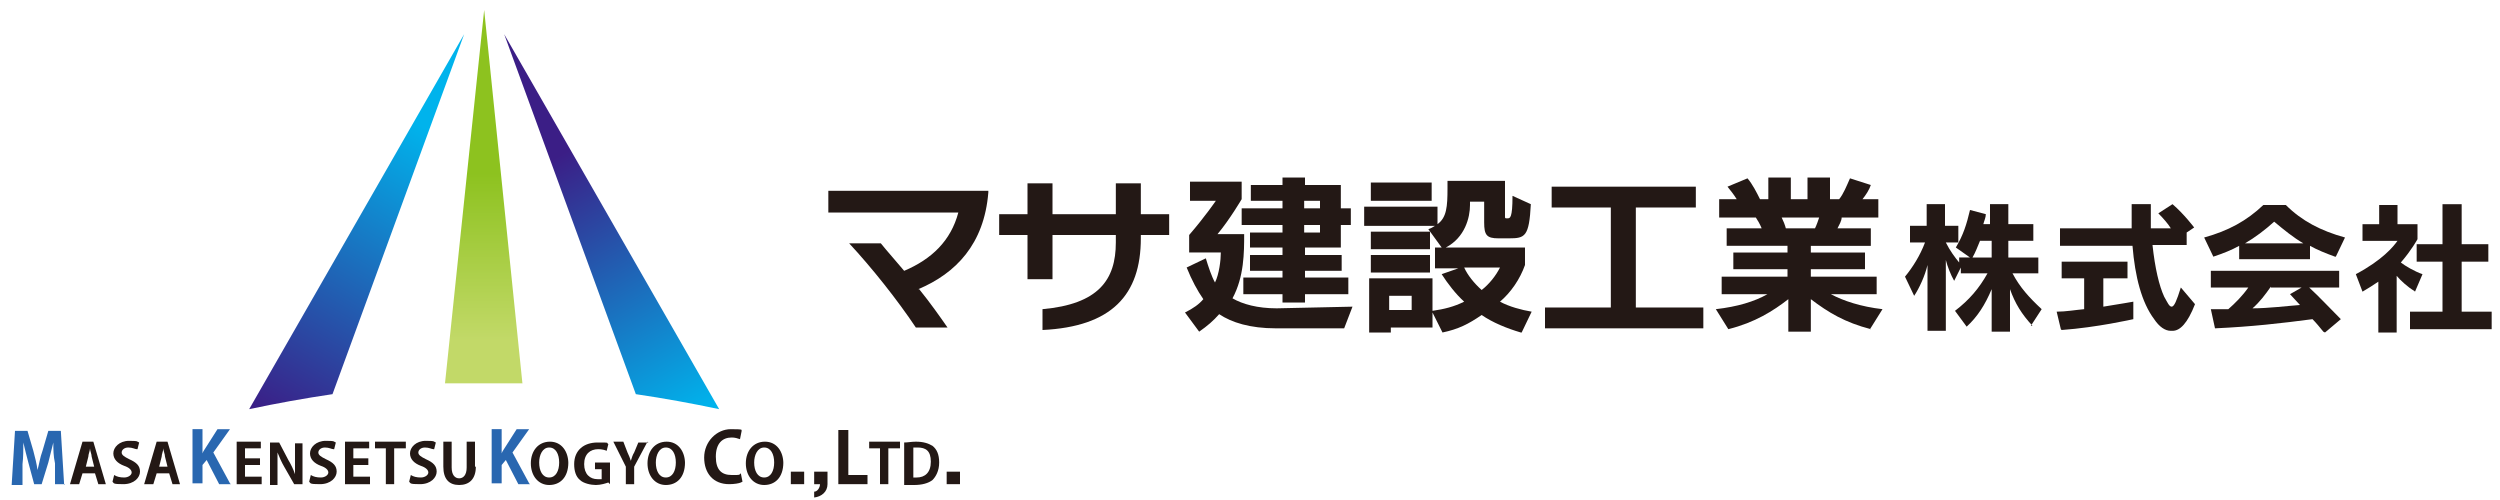 <?xml version="1.0" encoding="UTF-8"?>
<svg id="_レイヤー_1" data-name="レイヤー 1" xmlns="http://www.w3.org/2000/svg" version="1.1" xmlns:xlink="http://www.w3.org/1999/xlink" viewBox="0 0 300 60">
  <defs>
    <style>
      .cls-1 {
        fill: url(#_名称未設定グラデーション_90-3);
      }

      .cls-1, .cls-2, .cls-3, .cls-4, .cls-5, .cls-6, .cls-7, .cls-8, .cls-9, .cls-10, .cls-11 {
        stroke-width: 0px;
      }

      .cls-2 {
        fill: url(#_名称未設定グラデーション_97-2);
      }

      .cls-3 {
        fill: url(#_名称未設定グラデーション_97-3);
      }

      .cls-4 {
        fill: #231815;
      }

      .cls-5 {
        fill: url(#_名称未設定グラデーション_90-5);
      }

      .cls-6 {
        fill: url(#_名称未設定グラデーション_90-2);
      }

      .cls-7 {
        fill: url(#_名称未設定グラデーション_90);
      }

      .cls-8 {
        fill: url(#_名称未設定グラデーション_97);
      }

      .cls-9 {
        fill: #2967b0;
      }

      .cls-10 {
        fill: url(#_名称未設定グラデーション_90-6);
      }

      .cls-11 {
        fill: url(#_名称未設定グラデーション_90-4);
      }
    </style>
    <linearGradient id="_名称未設定グラデーション_97" data-name="名称未設定グラデーション 97" x1="36.3" y1="-62.5" x2="36.3" y2="-86.9" gradientUnits="userSpaceOnUse">
      <stop offset="0" stop-color="#c2d968"/>
      <stop offset="1" stop-color="#8dc21f"/>
    </linearGradient>
    <linearGradient id="_名称未設定グラデーション_90" data-name="名称未設定グラデーション 90" x1="6.1" y1="-50.7" x2="30.2" y2="-92" gradientUnits="userSpaceOnUse">
      <stop offset="0" stop-color="#3b1e86"/>
      <stop offset="1" stop-color="#00b3ec"/>
    </linearGradient>
    <linearGradient id="_名称未設定グラデーション_90-2" data-name="名称未設定グラデーション 90" x1="45.1" y1="-88.2" x2="66" y2="-51" xlink:href="#_名称未設定グラデーション_90"/>
    <linearGradient id="_名称未設定グラデーション_97-2" data-name="名称未設定グラデーション 97" x1="58.1" y1="40.9" x2="58.1" y2="20.8" xlink:href="#_名称未設定グラデーション_97"/>
    <linearGradient id="_名称未設定グラデーション_90-3" data-name="名称未設定グラデーション 90" x1="33.3" y1="50.6" x2="53.1" y2="16.6" xlink:href="#_名称未設定グラデーション_90"/>
    <linearGradient id="_名称未設定グラデーション_90-4" data-name="名称未設定グラデーション 90" x1="65.3" y1="19.7" x2="82.5" y2="50.3" xlink:href="#_名称未設定グラデーション_90"/>
    <linearGradient id="_名称未設定グラデーション_97-3" data-name="名称未設定グラデーション 97" x1="47.3" y1="180.8" x2="47.3" y2="161.2" xlink:href="#_名称未設定グラデーション_97"/>
    <linearGradient id="_名称未設定グラデーション_90-5" data-name="名称未設定グラデーション 90" x1="22.9" y1="190.4" x2="42.3" y2="157" xlink:href="#_名称未設定グラデーション_90"/>
    <linearGradient id="_名称未設定グラデーション_90-6" data-name="名称未設定グラデーション 90" x1="54.4" y1="160.1" x2="71.2" y2="190.1" xlink:href="#_名称未設定グラデーション_90"/>
  </defs>
  <g>
    <path class="cls-8" d="M42-56.2l-5.7-54.5-5.7,54.5c1.9,0,3.7-.1,5.6-.1s3.8,0,5.7.1Z"/>
    <path class="cls-7" d="M33.4-107.2L2-52.5c4-.9,8-1.6,12.1-2.2l19.3-52.4Z"/>
    <path class="cls-6" d="M39.2-107.1l31.4,54.7c-4-.9-8-1.6-12.1-2.2l-19.3-52.4Z"/>
  </g>
  <g>
    <path class="cls-4" d="M345.9,215.7c0,.2-.2.3-.5.4-1.9,2.9-5.3,6.3-8.5,8.6,1.4,1.1,3.1,2.6,4.1,3.7l-2.5,2.2c-2.5-2.9-6.6-6.3-10.1-8.3l2-2.1c1.4.7,2.9,1.7,4.3,2.7,2.4-1.8,4.8-4.2,6.1-6h-14.8v-2.7h17.1l.4-.2,2.4,1.7Z"/>
    <path class="cls-4" d="M368.3,219.1h-4.2v1c0,4.8-1.6,9-7.2,11.6-.5-.6-1.4-1.5-2.1-2,5.3-2.4,6.4-5.8,6.4-9.6v-1h-5.9v5.2h-2.9v-5.2h-4v-2.8h4v-4.6l3.6.2c0,.2-.3.5-.7.6v3.8h5.9v-4.9l3.6.2c0,.3-.3.5-.7.5v4.2h4.2v2.8Z"/>
    <path class="cls-4" d="M376.7,218.5l1.5.4c0,.2,0,.3-.2.5-.3,3-.8,5.6-1.6,7.7,2.2,1.7,5.1,2.1,8.5,2.1,1.4,0,6.1,0,7.8,0-.4.6-.9,1.9-1.1,2.7h-6.8c-3.9,0-7.1-.5-9.5-2.3-.7,1.2-1.6,2.2-2.6,3-.4-.6-1.5-1.5-2.1-1.9,1.1-.8,2-1.8,2.7-3.1-.8-1.2-1.6-2.6-2.2-4.5l2.2-.8c.3,1,.7,1.9,1.1,2.6.4-1.1.6-2.5.8-3.9h-1.6l-.3.7-2.5-.6c1-2,2.1-4.5,3-6.6h-3v-2.4h5c0,0,1.6.5,1.6.5,0,.1-.1.3-.2.4-.6,1.4-1.5,3.5-2.5,5.6h1.9ZM383.2,215.5v-.9h-4.1v-2.1h4.1v-1.7l3.3.2c0,.2-.2.4-.6.4v1.1h4.6v3h1.9v2.1h-1.9v3h-4.6v1h5v2h-5v1h6v2.2h-6v1.9h-2.7v-1.9h-5.5v-2.2h5.5v-1h-4.5v-2h4.5v-1h-4.2v-2.1h4.2v-1h-5.8v-2.1h5.8ZM387.8,214.5h-1.9v.9h1.9v-.9ZM387.8,218.6v-1h-1.9v1h1.9Z"/>
    <path class="cls-4" d="M404.2,214.6v2.2h-9.1v-2.2h9.1ZM414.2,220.6l1.7.7c0,.2-.1.2-.3.3-.7,2.6-1.9,4.7-3.5,6.4,1.4.9,3,1.6,4.8,2-.6.6-1.4,1.7-1.8,2.4-1.9-.6-3.6-1.4-5.1-2.5-1.5,1.1-3.3,1.9-5.3,2.5-.3-.7-.9-1.8-1.4-2.4v1.2h-4.8v.9h-2.3v-7.9h7.2v5.8c1.7-.4,3.3-1.1,4.7-2-1.1-1.2-1.9-2.5-2.7-4l2.4-.8h-3.2v-2.5h.8c-.4-.5-1.4-1.3-1.9-1.7v.9h-7.1v-2.1h7.1v1.1c2-1.4,2.2-3.2,2.2-4.7v-2.8h7.8v5.2c0,.6,0,.7.3.7h.6c.3,0,.4-.3.4-2.3.5.4,1.5.8,2.2,1-.2,2.9-.8,3.7-2.4,3.7h-1.4c-1.9,0-2.4-.7-2.4-3v-2.8h-2.6c0,1.6,0,4.9-2.9,6.8h8.8ZM403.4,221v2.1h-7.1v-2.1h7.1ZM403.3,211.5v2.1h-7v-2.1h7ZM401,229v-2.7h-2.5v2.7h2.5ZM407.8,223.2c.6,1.1,1.3,2.2,2.3,3.1.9-.9,1.6-1.9,2.2-3.1h-4.4Z"/>
    <path class="cls-4" d="M431.2,228.1h8.9v2.8h-20.7v-2.8h8.8v-12.1h-7.7v-2.8h18.5v2.8h-7.8v12.1Z"/>
    <path class="cls-4" d="M463.9,227.2h-6.7c1.9,1.2,4.6,2.1,7.3,2.5-.6.6-1.4,1.7-1.9,2.5-2.9-.7-5.6-2.1-7.8-3.9v4.2h-2.7v-4c-2.2,1.7-5,3-7.8,3.7-.4-.7-1.2-1.7-1.8-2.3,2.6-.5,5.3-1.5,7.3-2.7h-6.6v-2.3h8.8v-1h-6.7v-2h6.7v-1h-7.8v-2.2h4.4c-.2-.6-.5-1.3-.8-1.8h.3c0,0-4.8,0-4.8,0v-2.2h3.1c-.3-.9-.9-2-1.4-2.9l2.4-.8c.7,1,1.4,2.4,1.8,3.3l-1.1.4h2.1v-3.8l3.2.2c0,.2-.2.4-.6.4v3.2h1.7v-3.8l3.2.2c0,.3-.2.4-.6.5v3.2h1.9l-.8-.3c.6-.9,1.2-2.3,1.5-3.3l3.1,1c0,.2-.3.3-.6.3-.4.7-.9,1.6-1.5,2.4h3.1v2.2h-4.2.2c0,.3-.3.3-.6.3-.2.5-.6,1-.9,1.6h4.6v2.2h-8v1h6.9v2h-6.9v1h9v2.3ZM455.5,218.7c.3-.5.6-1.2.8-1.9h-5.5c.3.6.6,1.3.8,1.8h-.4c0,0,4.2,0,4.2,0Z"/>
    <path class="cls-4" d="M473,221.4c.5.7,2,3,2.4,3.5l-1.2,1.7c-.2-.6-.7-1.5-1.1-2.4v8h-2.1v-7.2c-.5,1.5-1.2,2.9-1.8,3.8-.2-.6-.7-1.5-1-2.1,1.1-1.5,2.2-4.1,2.7-6.4h-2.2v-2.1h2.4v-3.9l2.6.2c0,.2-.2.3-.5.3v3.4h2.1v2.1h-2.1v1ZM485.9,224.4h-3.2c1,1.8,2.4,3.5,3.7,4.6-.5.4-1.3,1.2-1.7,1.8-1-1.1-2.1-2.7-3-4.4v5.8h-2.2v-5.6c-1,1.8-2.3,3.4-3.6,4.5-.4-.5-1.1-1.3-1.6-1.8,1.6-1.1,3.2-3,4.3-5h-3.5v-2.1h4.4v-2.6h-1.8c-.3.8-.5,1.6-.9,2.2-.5-.3-1.3-.7-1.8-.9.8-1.6,1.4-4.1,1.6-5.9l2.5.5c0,.1-.2.2-.5.2,0,.5-.2,1.1-.4,1.8h1.2v-3.2l2.8.2c0,.2-.2.3-.5.4v2.7h3.7v2.1h-3.7v2.6h4.2v2.1Z"/>
    <path class="cls-4" d="M504.9,219.9h-5.1c.4,5.3,1.5,9.9,2.9,9.9.4,0,.7-1.1.8-3.5.5.5,1.3,1.2,2,1.4-.4,3.6-1.1,4.5-2.9,4.5-3.3,0-4.6-5.8-5.1-12.4h-9.5v-2.2h9.4c0-1.1,0-2.1,0-3.1l3.1.2c0,.2-.2.3-.5.4,0,.9,0,1.7,0,2.6h3c-.5-.6-1.5-1.5-2.2-2l1.5-1.2c.9.6,2,1.5,2.5,2.1l-1.3,1.2h1.8v2.2ZM493.7,224.1v4.3c1.2-.2,2.4-.4,3.6-.7l.2,2c-3.1.7-6.3,1.4-8.4,1.8,0,.2-.2.3-.3.3l-.8-2.5c1-.2,2.2-.3,3.6-.6v-4.7h-2.9v-2.1h8.1v2.1h-3Z"/>
    <path class="cls-4" d="M511.1,222.2v-1.4c-1,.7-2.1,1.4-3.2,1.9-.3-.5-.8-1.4-1.3-1.8,3.3-1.5,6.4-4.2,7.8-6.4l3.1.2c0,.2-.2.3-.5.4,1.8,2.4,4.9,4.5,7.8,5.5-.6.6-1.1,1.4-1.5,2.1-1.1-.5-2.2-1.1-3.2-1.8v1.5h-8.9ZM507.7,225.9v-2.1h15.7v2.1h-8.9l.6.2c0,.2-.3.2-.6.2-.4.9-.9,2-1.5,3,1.9,0,3.9,0,5.9-.2-.6-.7-1.3-1.5-2-2.1l2-1c1.7,1.5,3.5,3.5,4.4,4.9l-2.1,1.3c-.2-.4-.5-.8-.8-1.2-4.3.3-8.6.5-11.5.6,0,.2-.2.3-.4.3l-.8-2.5c.8,0,1.7,0,2.8,0,.5-1.1,1.1-2.3,1.5-3.5h-4.4ZM519.2,220.1c-1.5-1.1-2.8-2.3-3.7-3.5-.8,1.2-2,2.4-3.5,3.5h7.2Z"/>
    <path class="cls-4" d="M534.1,218.7c0,.1-.2.2-.3.3-.6,1.5-1.4,2.9-2.3,4.2.9.6,2.5,1.8,2.9,2.1l-1.3,1.9c-.4-.5-1.2-1.3-1.9-1.9v7h-2.2v-6.1c-.7.7-1.5,1.3-2.3,1.8-.2-.6-.7-1.7-1.1-2.1,2.2-1.2,4.2-3.4,5.5-5.8h-4.9v-2h2.8v-3.5l2.8.2c0,.2-.2.3-.5.4v3h1.5c0,0,1.5.7,1.5.7ZM539.8,229.4h4.1v2.2h-10.8v-2.2h4.4v-7h-3.6v-2.2h3.6v-5.7l2.8.2c0,.2-.2.3-.5.4v5.2h3.6v2.2h-3.6v7Z"/>
  </g>
  <g>
    <path class="cls-2" d="M62.7,46.1L58.1,1.2l-4.7,44.8c1.5,0,3.1,0,4.6,0s3.1,0,4.7,0Z"/>
    <path class="cls-1" d="M55.7,4.1l-25.8,45c3.3-.7,6.6-1.3,10-1.8L55.7,4.1Z"/>
    <path class="cls-11" d="M60.5,4.1l25.8,45c-3.3-.7-6.6-1.3-10-1.8L60.5,4.1Z"/>
  </g>
  <g>
    <path class="cls-4" d="M110.3,34.7c1.3,1.6,2.5,3.3,3.4,4.6h-3.8c-2.2-3.3-5.3-7.2-8-10.1h3.8c.8,1,1.8,2.1,2.8,3.3,3.3-1.4,5.6-3.6,6.5-7h-15.6v-2.6h19.2v.2c-.5,6.2-3.9,9.7-8.4,11.6Z"/>
    <path class="cls-4" d="M136.9,28.2v.4c0,6.8-3.5,10.6-11.8,11v-2.5c6.7-.6,8.8-3.5,8.8-8v-.9h-7.6v5.3h-3v-5.3h-3.4v-2.5h3.4v-3.7h3v3.7h7.6v-3.7h3v3.7h3.4v2.5h-3.4Z"/>
    <path class="cls-4" d="M161.2,39.4h-8.1c-3.1,0-5.3-.7-6.8-1.7-.7.8-1.4,1.4-2.4,2.1l-1.7-2.3c1-.5,1.7-1,2.2-1.6-.7-1-1.4-2.3-2-3.8l2.3-1.1c.3,1,.7,2.2,1.1,2.9.5-1,.7-2.7.7-3.6h-3.8v-2.1c1.9-2.2,3.2-4.1,3.2-4.1h-3.1v-2.3h6.2v2.1s-1.4,2.4-2.9,4.2h3.2c0,2.2,0,5.1-1.4,7.7,1.2.7,3,1.2,5.3,1.2l9.1-.2-1,2.6ZM160.9,27v2.7h-4.3v.9h4.4v1.9h-4.4v.8h5.2v2h-5.2v1h-2.7v-1h-4.7v-2h4.7v-.8h-3.9v-1.9h3.9v-.9h-3.9v-1.8h3.9v-.9h-4.9v-2h4.9v-.9h-3.8v-1.9h3.8v-.9h2.7v.9h4.3v2.8h1.2v2h-1.2ZM158.4,24.1h-1.9v.9h1.9v-.9ZM158.4,27h-1.9v.9h1.9v-.9Z"/>
    <path class="cls-4" d="M182.5,39.9c-1.7-.5-3.4-1.2-4.7-2.1-1.6,1.1-2.8,1.7-4.7,2.1l-1.2-2.4v1.8h-5v.6h-2.6v-6.5h7.6v3.9c1.4-.2,2.6-.5,3.8-1.1-1-.9-2-2.2-2.7-3.3l2-.7h-2.8v-2.5h.8l-1.6-2.2c.3-.1.5-.2.8-.4h-8.5v-2.3h8.8v2.1c1.1-.8,1.2-2.1,1.2-4.3v-.9h6.9v4.3c0,.2,0,.2.3.2s.6,0,.6-2.7l2.2,1c-.2,3.9-.7,4.1-2.6,4.1h-1.3c-1.4,0-1.7-.4-1.7-1.9v-2.5h-1.7v.4c0,1.5-.6,3.9-2.9,5.1h9.5v2.1c-.6,1.7-1.7,3.3-3,4.4,1.1.6,2.6,1,3.8,1.2l-1.2,2.5ZM164.5,24.1v-2.2h7.3v2.2h-7.3ZM164.5,29.9v-2.1h7.1v2.1h-7.1ZM164.5,32.7v-2.1h7.1v2.1h-7.1ZM169.4,35.5h-2.7v1.7h2.7v-1.7ZM175.7,32.1c.4.9,1.2,1.9,2.1,2.7.9-.7,1.7-1.7,2.2-2.7h-4.3Z"/>
    <path class="cls-4" d="M185.4,39.4v-2.5h7.9v-12h-7.1v-2.5h17.3v2.5h-7.2v12h8.1v2.5h-19Z"/>
    <path class="cls-4" d="M224.5,39.5c-3.1-.8-5.1-2-7.2-3.6v3.9h-2.7v-3.9c-1.8,1.4-4,2.8-7.2,3.6l-1.5-2.4c2.6-.3,4.6-.9,6.2-1.8h-5.5v-2.1h7.9v-.9h-6.5v-2h6.5v-.8h-7.3v-2.1h4.2c-.2-.5-.5-1-.7-1.3h-4.4v-2.2h2.1c-.3-.5-.7-1-1.1-1.5l2.4-1c.6.7,1.1,1.7,1.5,2.5h1v-2.6h2.7v2.6h2v-2.6h2.7v2.6h1.1c.5-.6.9-1.6,1.3-2.5l2.5.8c-.2.6-.6,1.2-1,1.7h1.9v2.2h-4.4c0,.4-.3.9-.5,1.3h4v2.1h-7.2v.8h6.5v2h-6.5v.9h7.9v2.1h-5.5c1.5.8,3.6,1.5,6.2,1.8l-1.5,2.4ZM213.8,26.1c.2.4.4.9.5,1.3h3.5c.2-.4.4-1,.5-1.3h-4.6Z"/>
    <path class="cls-4" d="M243.9,39.1c-1.3-1.4-2.1-2.7-2.7-4.4v5.1h-2.2v-5.1c-.8,1.9-1.7,3.3-3,4.5l-1.4-1.9c1.7-1.3,2.9-2.7,3.9-4.5h-3.2v-.7l-.8,1.6c-.4-.7-.8-1.7-1-2.5v8.5h-2.2v-7.9c-.3,1.3-1,2.8-1.6,3.7l-1.1-2.3c.9-1.1,1.8-2.5,2.4-4.1h-1.8v-2h2v-2.6h2.2v2.6h1.6v2h-1.5c.5,1,1.1,1.8,1.6,2.4v-.6h1.3l-1.7-1.2c.9-1.5,1.3-2.8,1.7-4.5l1.9.5c0,.4-.2.8-.3,1.2h.8v-2.4h2.2v2.4h3v2h-3v2h3.6v1.9h-3.1c.9,1.7,2,2.9,3.5,4.3l-1.3,2ZM239,28.9h-1.4c-.3.7-.5,1.3-.9,2h2.3v-2Z"/>
    <path class="cls-4" d="M247.3,39.5l-.5-2.1c1.1,0,2.2-.2,3.3-.3v-3.7h-2.7v-2h7.9v2h-2.9v3.4c1.9-.3,3.6-.6,3.6-.6v2.1s-4.4,1-8.6,1.3ZM260.5,39.7c-.7,0-1.4-.5-2-1.4-1.5-2-2.3-5.1-2.6-8.8h-8.7v-2.1h8.6c0-1,0-1.8,0-2.9h2.3c0,1.2,0,1.9,0,2.9h2.4c-.3-.5-.9-1.2-1.5-1.8l1.7-1.1c1.4,1.2,2.6,2.8,2.6,2.8l-.9.6v1.5h-4.1c.3,2.8.8,4.9,1.4,6.2.4.7.6,1.2.9,1.2s.6-.7,1.1-2.3l1.7,2c-.9,2.3-1.8,3.2-2.7,3.2Z"/>
    <path class="cls-4" d="M280.2,30.8c-1.1-.4-2.1-.8-3-1.3v1.6h-8.5v-1.6c-.9.5-1.9.9-3.1,1.3l-1.1-2.3c2.9-.8,5.1-2,7.1-3.9h2.7c1.9,1.9,4.2,3.1,7.1,3.9l-1.1,2.3ZM278.8,39.8c-.4-.5-.9-1.1-1.3-1.5-3.8.5-7.3.9-11.7,1.1l-.5-2.3c.8,0,1.4,0,2.1,0,.8-.7,1.7-1.6,2.4-2.6h-4.5v-2h15.4v2h-3.6c1.2,1.1,2.4,2.4,3.8,3.8l-1.9,1.6ZM272.9,26.6c-1.1,1-2.3,1.9-3.5,2.6h7c-1.2-.7-2.3-1.6-3.5-2.6ZM272.5,34.4c-.7,1-1.3,1.8-2.2,2.6,1.9,0,4.3-.3,5.7-.4-.4-.4-.8-.9-1.2-1.3l1.4-.8h-3.7Z"/>
    <path class="cls-4" d="M289.7,34.9c-.7-.4-1.6-1.2-2.1-1.8v6.8h-2.2v-6.1c-.6.4-1.2.8-1.9,1.2l-.8-2.1c3.2-1.7,4.5-3.3,5-4h-4.2v-2h2v-2.3h2.2v2.3h2.4v1.8s-.7,1.3-2,2.8c.5.4,1.7,1.1,2.6,1.4l-.9,2.1ZM289.2,39.5v-2.1h3.9v-6h-3.1v-2.1h3.1v-4.8h2.3v4.8h3.2v2.1h-3.2v6h3.6v2.1h-9.9Z"/>
  </g>
  <g>
    <g>
      <path class="cls-3" d="M51.8,185.9l-4.6-43.9-4.6,43.9c1.5,0,3,0,4.5,0s3.1,0,4.6,0Z"/>
      <path class="cls-5" d="M44.9,144.8l-25.3,44.1c3.2-.7,6.5-1.3,9.8-1.8l15.6-42.3Z"/>
      <path class="cls-10" d="M49.6,144.8l25.3,44.1c-3.2-.7-6.5-1.3-9.8-1.8l-15.6-42.3Z"/>
    </g>
    <g>
      <path class="cls-9" d="M7.8,200.1h-1.3v-2.7c-.2-.9-.2-1.9-.2-2.7h0c-.2.8-.5,1.7-.7,2.5l-.8,2.8h-1l-.8-2.8c-.2-.8-.4-1.7-.6-2.6h0c0,.9,0,1.9-.1,2.8v2.7H.9l.5-6.9h1.7l.7,2.6c.2.8.4,1.7.6,2.4h0c.2-.8.4-1.6.6-2.4l.8-2.6h1.6l.4,6.9Z"/>
      <path class="cls-4" d="M13.3,200.1h-1.2l-.4-1.4h-1.6l-.4,1.4h-1.1l1.7-5.5h1.4l1.6,5.5ZM11.6,197.9l-.3-1.2c0-.3-.2-.8-.3-1.1h0c0,.3-.2.8-.3,1.1l-.3,1.3h1.2Z"/>
      <path class="cls-4" d="M17.1,195.7c-.2,0-.6-.2-1-.2s-.9.3-.9.6.3.6,1,.9c.9.4,1.3.9,1.3,1.6s-.8,1.7-2.1,1.7-1.2-.2-1.4-.3l.2-.9c.3.2.8.3,1.3.3s.9-.3.9-.7-.3-.6-.9-.9c-.9-.4-1.4-.9-1.4-1.6s.8-1.6,2-1.6,1,.1,1.3.2l-.2.9Z"/>
      <path class="cls-4" d="M22.8,200.1h-1.2l-.4-1.4h-1.6l-.4,1.4h-1.1l1.7-5.5h1.4l1.6,5.5ZM21,197.9l-.3-1.2c0-.3-.2-.8-.3-1.1h0c0,.3-.2.8-.3,1.1l-.3,1.3h1.2Z"/>
      <path class="cls-9" d="M29.2,200.1h-1.5l-1.6-3.1-.5.7v2.4h-1.3v-6.9h1.3v3.1h0c.1-.3.3-.5.4-.8l1.5-2.3h1.6l-2.1,3,2.2,4Z"/>
      <path class="cls-4" d="M33.2,200.1h-3.3v-5.5h3.1v.9h-2v1.3h1.9v.9h-1.9v1.5h2.1v.9Z"/>
      <path class="cls-4" d="M38.4,200.1h-1.1l-1.3-2.3c-.3-.6-.7-1.2-.9-1.8h0c0,.7,0,1.4,0,2.4v1.7h-1v-5.5h1.2l1.2,2.2c.3.5.6,1.2.9,1.8h0c0-.7,0-1.5,0-2.4v-1.6h1v5.5Z"/>
      <path class="cls-4" d="M42.5,195.7c-.2,0-.6-.2-1-.2s-.9.3-.9.6.3.6,1,.9c.9.4,1.3.9,1.3,1.6s-.8,1.7-2.1,1.7-1.2-.2-1.4-.3l.2-.9c.3.2.8.3,1.3.3s.9-.3.9-.7-.3-.6-.9-.9c-.9-.4-1.4-.9-1.4-1.6s.8-1.6,2-1.6,1,.1,1.3.2l-.2.9Z"/>
      <path class="cls-4" d="M47.3,200.1h-3.3v-5.5h3.1v.9h-2v1.3h1.9v.9h-1.9v1.5h2.1v.9Z"/>
      <path class="cls-4" d="M51.8,195.5h-1.4v4.6h-1.1v-4.6h-1.4v-.9h4v.9Z"/>
      <path class="cls-4" d="M55.4,195.7c-.2,0-.6-.2-1-.2s-.9.3-.9.6.3.6,1,.9c.9.4,1.3.9,1.3,1.6s-.8,1.7-2.1,1.7-1.2-.2-1.4-.3l.2-.9c.3.2.8.3,1.3.3s.9-.3.9-.7-.3-.6-.9-.9c-.9-.4-1.4-.9-1.4-1.6s.8-1.6,2-1.6,1,.1,1.3.2l-.2.9Z"/>
      <path class="cls-4" d="M61,197.8c0,1.6-.8,2.4-2.1,2.4s-2.1-.7-2.1-2.3v-3.2h1.1v3.3c0,1,.4,1.4,1,1.4s1-.4,1-1.4v-3.3h1.1v3.2Z"/>
      <path class="cls-9" d="M68,200.1h-1.5l-1.6-3.1-.5.7v2.4h-1.3v-6.9h1.3v3.1h0c.1-.3.3-.5.4-.8l1.5-2.3h1.6l-2.1,3,2.2,4Z"/>
      <path class="cls-4" d="M72.9,197.3c0,1.9-1,2.9-2.5,2.9s-2.4-1.2-2.4-2.8,1-2.8,2.5-2.8,2.4,1.3,2.4,2.8ZM69.2,197.4c0,1.1.4,2,1.3,2s1.3-.9,1.3-2-.4-1.9-1.3-1.9-1.3,1-1.3,2Z"/>
      <path class="cls-4" d="M77.9,197.8c0,1.6-.8,2.4-2.1,2.4s-2.1-.7-2.1-2.3v-3.2h1.1v3.3c0,1,.4,1.4,1,1.4s1-.4,1-1.4v-3.3h1.1v3.2Z"/>
      <path class="cls-4" d="M83.4,199.9c-.3.1-1,.3-1.7.3s-1.6-.2-2.1-.7c-.5-.5-.8-1.2-.8-2.1,0-1.9,1.3-2.8,3-2.8s1.1,0,1.4.2l-.2.9c-.3-.1-.6-.2-1.1-.2-1,0-1.8.6-1.8,1.9s.7,1.9,1.7,1.9.5,0,.6,0v-1.3h-.8v-.8h1.9v2.8Z"/>
      <path class="cls-4" d="M88.4,194.6l-1.7,3.2v2.3h-1.1v-2.2l-1.7-3.2h1.3l.6,1.3c.2.4.3.7.4,1.1h0c.1-.4.3-.7.4-1.1l.6-1.3h1.2Z"/>
      <path class="cls-4" d="M93.7,197.3c0,1.9-1,2.9-2.5,2.9s-2.4-1.2-2.4-2.8,1-2.8,2.5-2.8,2.4,1.3,2.4,2.8ZM90,197.4c0,1.1.4,2,1.3,2s1.3-.9,1.3-2-.4-1.9-1.3-1.9-1.3,1-1.3,2Z"/>
    </g>
  </g>
  <g>
    <path class="cls-4" d="M114.2,165.7c0,.2-.2.3-.4.3-1.8,2.7-5,5.8-7.9,8,1.3,1,2.9,2.4,3.8,3.5l-2.4,2.1c-2.4-2.7-6.2-5.8-9.4-7.7l1.9-1.9c1.3.7,2.7,1.6,4,2.5,2.2-1.7,4.4-3.9,5.7-5.6h-13.8v-2.5h16l.4-.2,2.2,1.5Z"/>
    <path class="cls-4" d="M135.1,168.9h-4v.9c0,4.5-1.5,8.4-6.7,10.8-.5-.6-1.3-1.4-2-1.9,4.9-2.2,6-5.5,6-9v-1h-5.5v4.8h-2.7v-4.8h-3.7v-2.6h3.7v-4.3l3.3.2c0,.2-.2.5-.6.5v3.5h5.5v-4.6l3.4.2c0,.2-.2.4-.6.5v3.9h4v2.6Z"/>
    <path class="cls-4" d="M142.9,168.3l1.4.4c0,.2,0,.3-.1.4-.3,2.8-.8,5.2-1.5,7.2,2,1.6,4.7,1.9,7.9,1.9,1.3,0,5.7,0,7.3,0-.4.6-.8,1.8-1,2.5h-6.3c-3.6,0-6.6-.4-8.9-2.2-.7,1.1-1.5,2.1-2.4,2.8-.4-.5-1.4-1.4-1.9-1.7,1-.7,1.9-1.7,2.5-2.9-.8-1.1-1.5-2.5-2-4.2l2-.7c.3.9.6,1.8,1,2.4.3-1.1.6-2.3.8-3.6h-1.5l-.3.6-2.3-.6c.9-1.9,2-4.2,2.8-6.1h-2.8v-2.2h4.7c0,0,1.5.5,1.5.5,0,.1-.1.3-.2.4-.6,1.3-1.4,3.3-2.3,5.2h1.7ZM149,165.5v-.9h-3.8v-1.9h3.8v-1.6l3.1.2c0,.2-.2.3-.6.4v1h4.3v2.8h1.8v2h-1.8v2.8h-4.3v.9h4.7v1.9h-4.7v.9h5.6v2h-5.6v1.8h-2.5v-1.8h-5.1v-2h5.1v-.9h-4.2v-1.9h4.2v-.9h-3.9v-1.9h3.9v-.9h-5.4v-2h5.4ZM153.3,164.6h-1.8v.9h1.8v-.9ZM153.3,168.4v-.9h-1.8v.9h1.8Z"/>
    <path class="cls-4" d="M168.5,164.7v2h-8.5v-2h8.5ZM177.8,170.3l1.6.6c0,.1-.1.2-.2.3-.7,2.4-1.8,4.4-3.2,5.9,1.3.8,2.8,1.5,4.4,1.9-.6.5-1.3,1.6-1.7,2.2-1.8-.5-3.4-1.3-4.7-2.4-1.4,1-3.1,1.8-5,2.4-.3-.6-.8-1.6-1.3-2.2v1.1h-4.5v.8h-2.2v-7.4h6.7v5.4c1.6-.4,3.1-1,4.4-1.8-1-1.1-1.8-2.4-2.5-3.8l2.2-.7h-3v-2.3h.7c-.4-.4-1.3-1.2-1.8-1.6v.8h-6.7v-1.9h6.7v1c1.9-1.3,2.1-3,2.1-4.4v-2.6h7.2v4.8c0,.6,0,.7.3.7h.6c.3,0,.4-.3.4-2.2.4.4,1.4.7,2.1.9-.2,2.7-.8,3.4-2.2,3.4h-1.3c-1.7,0-2.2-.7-2.2-2.8v-2.6h-2.4c0,1.5,0,4.6-2.7,6.4h8.2ZM167.8,170.7v1.9h-6.7v-1.9h6.7ZM167.7,161.8v1.9h-6.5v-1.9h6.5ZM165.5,178.1v-2.5h-2.3v2.5h2.3ZM171.9,172.7c.5,1.1,1.2,2.1,2.1,2.9.8-.9,1.5-1.8,2-2.9h-4.1Z"/>
    <path class="cls-4" d="M193.8,177.2h8.3v2.6h-19.3v-2.6h8.2v-11.3h-7.2v-2.6h17.2v2.6h-7.3v11.3Z"/>
    <path class="cls-4" d="M224.2,176.4h-6.2c1.8,1.1,4.3,1.9,6.8,2.4-.6.6-1.3,1.6-1.7,2.3-2.7-.7-5.3-2-7.3-3.6v3.9h-2.5v-3.7c-2,1.6-4.7,2.8-7.2,3.5-.4-.6-1.1-1.6-1.6-2.1,2.4-.5,5-1.4,6.8-2.5h-6.2v-2.1h8.2v-1h-6.2v-1.9h6.2v-1h-7.3v-2h4.1c-.2-.5-.4-1.2-.7-1.7h.3c0,0-4.5,0-4.5,0v-2.1h2.9c-.3-.8-.9-1.9-1.3-2.7l2.2-.7c.6.9,1.3,2.2,1.6,3l-1,.4h2v-3.5h3c0,.4-.2.5-.6.6v3h1.6v-3.5h3c0,.4-.2.5-.6.6v3h1.8l-.7-.3c.5-.9,1.1-2.2,1.4-3.1l2.9.9c0,.2-.3.3-.6.2-.4.7-.9,1.5-1.4,2.2h2.8v2.1h-3.9.2c0,.2-.3.3-.6.3-.2.4-.5,1-.8,1.5h4.3v2h-7.5v1h6.5v1.9h-6.5v1h8.4v2.1ZM216.4,168.5c.2-.5.5-1.1.8-1.7h-5.1c.3.6.6,1.2.7,1.7h-.4c0,0,4,0,4,0Z"/>
    <path class="cls-4" d="M232.7,171.2c.5.7,1.9,2.8,2.2,3.3l-1.2,1.6c-.2-.6-.6-1.4-1.1-2.2v7.4h-2v-6.7c-.5,1.4-1.1,2.7-1.7,3.6-.2-.6-.7-1.4-1-1.9,1.1-1.4,2-3.8,2.5-6h-2.1v-2h2.2v-3.7h2.4c0,.3-.1.4-.5.5v3.2h1.9v2h-1.9v.9ZM244.7,173.9h-3c1,1.6,2.3,3.3,3.4,4.3-.5.4-1.2,1.1-1.6,1.7-.9-1-1.9-2.5-2.8-4.1v5.4h-2.1v-5.2c-1,1.7-2.1,3.2-3.3,4.2-.3-.5-1-1.2-1.5-1.6,1.5-1,3-2.8,4-4.6h-3.2v-2h4.1v-2.4h-1.7c-.2.8-.5,1.5-.8,2.1-.4-.3-1.2-.7-1.7-.9.8-1.5,1.3-3.8,1.5-5.5l2.3.5c0,.1-.2.2-.4.2,0,.5-.2,1-.3,1.6h1.1v-3h2.6c0,.3-.2.4-.5.5v2.5h3.4v1.9h-3.4v2.4h3.9v2Z"/>
    <path class="cls-4" d="M262.5,169.8h-4.8c.3,4.9,1.4,9.3,2.7,9.3.4,0,.6-1,.7-3.2.5.5,1.2,1.1,1.8,1.3-.3,3.4-1.1,4.2-2.7,4.2-3,0-4.3-5.4-4.8-11.5h-8.8v-2.1h8.7c0-1,0-2,0-2.9l2.9.2c0,.2-.2.3-.5.4,0,.8,0,1.6,0,2.4h2.8c-.5-.6-1.4-1.4-2.1-1.9l1.4-1.2c.8.6,1.8,1.4,2.3,2l-1.2,1.1h1.7v2.1ZM252,173.7v4c1.1-.2,2.2-.4,3.3-.6v1.9c-2.7.7-5.8,1.3-7.7,1.7,0,.2-.2.3-.3.3l-.8-2.3c.9-.1,2.1-.3,3.4-.5v-4.4h-2.7v-2h7.6v2h-2.8Z"/>
    <path class="cls-4" d="M268.3,172v-1.3c-1,.7-2,1.3-3,1.8-.2-.5-.8-1.3-1.2-1.7,3.1-1.4,5.9-3.9,7.2-6h2.8c0,.3-.2.5-.5.5,1.6,2.2,4.6,4.2,7.3,5.2-.5.5-1,1.3-1.4,1.9-1-.5-2-1.1-3-1.7v1.4h-8.3ZM265.1,175.4v-2h14.7v2h-8.3l.5.2c0,.1-.2.2-.5.2-.4.9-.9,1.9-1.4,2.8,1.7,0,3.6,0,5.5-.1-.6-.7-1.2-1.4-1.8-1.9l1.9-1c1.6,1.4,3.2,3.2,4.1,4.6l-2,1.2c-.2-.4-.5-.7-.8-1.2-4,.2-8.1.5-10.8.6,0,.2-.2.3-.3.3l-.7-2.3c.7,0,1.6,0,2.6,0,.5-1,1-2.2,1.4-3.2h-4.1ZM275.8,170c-1.4-1-2.6-2.2-3.4-3.3-.8,1.1-1.9,2.2-3.3,3.3h6.7Z"/>
    <path class="cls-4" d="M289.7,168.6c0,.1-.2.2-.3.3-.5,1.4-1.3,2.7-2.2,4,.9.6,2.3,1.7,2.7,2l-1.2,1.7c-.4-.5-1.1-1.2-1.8-1.8v6.5h-2.1v-5.7c-.7.7-1.4,1.2-2.1,1.7-.2-.5-.7-1.6-1-2,2-1.1,4-3.1,5.1-5.4h-4.6v-1.9h2.6v-3.3h2.6c0,.3-.2.4-.5.5v2.8h1.4c0,0,1.4.7,1.4.7ZM295,178.7h3.8v2.1h-10.1v-2.1h4.1v-6.5h-3.4v-2h3.4v-5.3l2.7.2c0,.2-.2.3-.5.3v4.8h3.4v2h-3.4v6.5Z"/>
  </g>
  <rect class="cls-4" x="-23.9" y="-78.3" width="15.7" height="25.8"/>
  <g>
    <path class="cls-9" d="M95.4-72.6h-3l-.3-6.4c0-2.2-.2-4.4-.2-6.5h0c-.5,2-1.1,4.1-1.6,6l-2,6.6h-2.4l-1.8-6.5c-.5-1.9-1-4.1-1.4-6.1h0c0,2.1-.1,4.5-.3,6.5l-.3,6.3h-2.9l1.1-16.4h3.9l1.8,6.2c.5,2,1,3.9,1.4,5.8h0c.4-1.8.9-3.8,1.4-5.8l1.9-6.2h3.9l.9,16.4Z"/>
    <path class="cls-4" d="M108.4-72.6h-2.8l-1-3.4h-3.7l-.9,3.4h-2.7l3.9-12.9h3.3l3.9,12.9ZM104.2-77.9l-.8-2.9c-.2-.8-.4-1.9-.6-2.6h0c-.2.8-.4,1.9-.6,2.6l-.8,3h2.9Z"/>
    <path class="cls-4" d="M117.2-83.1c-.5-.2-1.3-.6-2.5-.6s-2,.7-2,1.4.7,1.3,2.4,2.1c2.2.9,3.2,2.1,3.2,3.8s-1.8,3.9-5,3.9-2.7-.4-3.4-.7l.5-2.1c.7.4,1.9.7,3,.7s2.2-.7,2.2-1.6-.7-1.5-2.2-2.1c-2.1-.8-3.4-2.1-3.4-3.7s1.8-3.8,4.7-3.8,2.3.3,3,.6l-.6,2Z"/>
    <path class="cls-4" d="M130.7-72.6h-2.8l-1-3.4h-3.7l-.9,3.4h-2.7l3.9-12.9h3.3l3.9,12.9ZM126.6-77.9l-.8-2.9c-.2-.8-.4-1.9-.6-2.6h0c-.2.8-.4,1.9-.6,2.6l-.8,3h2.9Z"/>
    <path class="cls-9" d="M145.9-72.6h-3.6l-3.8-7.3-1.2,1.6v5.6h-3.1v-16.4h3.1v7.4h0c.3-.6.7-1.3,1-1.9l3.5-5.5h3.8l-4.9,7,5.2,9.4Z"/>
    <path class="cls-4" d="M155.3-72.6h-7.7v-12.9h7.4v2.1h-4.8v3.1h4.5v2h-4.5v3.6h5.1v2.1Z"/>
    <path class="cls-4" d="M167.7-72.6h-2.7l-3-5.4c-.7-1.3-1.5-2.9-2.1-4.3h0c.1,1.6.2,3.4.2,5.7v4h-2.4v-12.9h2.9l2.9,5.3c.7,1.3,1.5,2.9,2.1,4.2h0c-.2-1.6-.2-3.5-.2-5.6v-3.9h2.4v12.9Z"/>
    <path class="cls-4" d="M177.4-83.1c-.5-.2-1.3-.6-2.5-.6s-2,.7-2,1.4.7,1.3,2.4,2.1c2.2.9,3.2,2.1,3.2,3.8s-1.8,3.9-5,3.9-2.7-.4-3.4-.7l.5-2.1c.7.4,1.9.7,3,.7s2.2-.7,2.2-1.6-.7-1.5-2.2-2.1c-2.1-.8-3.4-2.1-3.4-3.7s1.8-3.8,4.7-3.8,2.3.3,3,.6l-.6,2Z"/>
    <path class="cls-4" d="M188.5-72.6h-7.7v-12.9h7.4v2.1h-4.8v3.1h4.5v2h-4.5v3.6h5.1v2.1Z"/>
    <path class="cls-4" d="M199.2-83.4h-3.4v10.8h-2.7v-10.8h-3.4v-2.2h9.4v2.2Z"/>
    <path class="cls-4" d="M207.8-83.1c-.5-.2-1.3-.6-2.5-.6s-2,.7-2,1.4.7,1.3,2.4,2.1c2.2.9,3.2,2.1,3.2,3.8s-1.8,3.9-5,3.9-2.7-.4-3.4-.7l.5-2.1c.7.4,1.9.7,3,.7s2.2-.7,2.2-1.6-.7-1.5-2.2-2.1c-2.1-.8-3.4-2.1-3.4-3.7s1.8-3.8,4.7-3.8,2.3.3,3,.6l-.6,2Z"/>
    <path class="cls-4" d="M221.1-78c0,3.8-1.9,5.6-5,5.6s-4.9-1.7-4.9-5.5v-7.6h2.7v7.8c0,2.3.9,3.3,2.3,3.3s2.3-1,2.3-3.3v-7.8h2.7v7.6Z"/>
    <path class="cls-9" d="M237.5-72.6h-3.6l-3.8-7.3-1.2,1.6v5.6h-3.1v-16.4h3.1v7.4h0c.3-.6.7-1.3,1-1.9l3.5-5.5h3.8l-4.9,7,5.2,9.4Z"/>
    <path class="cls-4" d="M249.2-79.2c0,4.5-2.4,6.8-5.9,6.8s-5.7-2.9-5.7-6.6,2.3-6.7,5.9-6.7,5.7,3.1,5.7,6.5ZM240.4-79.1c0,2.5,1.1,4.6,3,4.6s3-2.1,3-4.7-.9-4.6-3-4.6-3,2.3-3,4.6Z"/>
    <path class="cls-4" d="M261-78c0,3.8-1.9,5.6-5,5.6s-4.9-1.7-4.9-5.5v-7.6h2.7v7.8c0,2.3.9,3.3,2.3,3.3s2.3-1,2.3-3.3v-7.8h2.7v7.6Z"/>
    <path class="cls-4" d="M274-73.1c-.8.3-2.4.6-3.9.6s-3.7-.5-4.9-1.6c-1.2-1.1-1.9-2.9-1.9-4.9,0-4.4,3.1-6.7,7.1-6.7s2.6.2,3.2.5l-.6,2.1c-.6-.3-1.4-.5-2.6-.5-2.5,0-4.3,1.4-4.3,4.5s1.7,4.5,4,4.5,1.1,0,1.4-.2v-3.2h-2v-2h4.5v6.7Z"/>
    <path class="cls-4" d="M285.7-85.6l-4.1,7.6v5.4h-2.7v-5.3l-3.9-7.7h3l1.4,3.2c.4.9.7,1.7,1,2.6h0c.3-.9.6-1.7,1-2.6l1.3-3.2h2.9Z"/>
    <path class="cls-4" d="M298.2-79.2c0,4.5-2.4,6.8-5.9,6.8s-5.7-2.9-5.7-6.6,2.3-6.7,5.9-6.7,5.7,3.1,5.7,6.5ZM289.4-79.1c0,2.5,1.1,4.6,3,4.6s3-2.1,3-4.7-.9-4.6-3-4.6-3,2.3-3,4.6Z"/>
  </g>
  <g>
    <path class="cls-9" d="M7.8,58.1h-1.2v-2.5c-.2-.9-.2-1.7-.2-2.5h0c-.2.8-.4,1.6-.6,2.4l-.8,2.6h-.9l-.7-2.6c-.2-.7-.4-1.6-.6-2.4h0c0,.8,0,1.8-.1,2.6v2.5h-1.3l.4-6.5h1.5l.7,2.4c.2.8.4,1.5.5,2.3h0c.2-.7.3-1.5.6-2.3l.7-2.4h1.5l.4,6.5Z"/>
    <path class="cls-4" d="M12.9,58.1h-1.1l-.4-1.3h-1.5l-.4,1.3h-1.1l1.5-5.1h1.3l1.5,5.1ZM11.3,56l-.3-1.2c0-.3-.2-.7-.2-1h0c0,.3-.2.7-.2,1l-.3,1.2h1.2Z"/>
    <path class="cls-4" d="M16.4,53.9c-.2,0-.5-.2-1-.2s-.8.3-.8.6.3.5.9.8c.9.4,1.3.8,1.3,1.5s-.7,1.5-2,1.5-1.1-.1-1.3-.3l.2-.8c.3.2.7.3,1.2.3s.9-.3.9-.6-.3-.6-.9-.8c-.8-.3-1.3-.8-1.3-1.5s.7-1.5,1.9-1.5.9.1,1.2.2l-.2.8Z"/>
    <path class="cls-4" d="M21.8,58.1h-1.1l-.4-1.3h-1.5l-.4,1.3h-1.1l1.5-5.1h1.3l1.5,5.1ZM20.1,56l-.3-1.2c0-.3-.2-.7-.2-1h0c0,.3-.2.7-.2,1l-.3,1.2h1.2Z"/>
    <path class="cls-9" d="M27.7,58.1h-1.4l-1.5-2.9-.5.6v2.2h-1.2v-6.5h1.2v2.9h0c.1-.3.3-.5.4-.7l1.4-2.2h1.5l-2,2.8,2,3.7Z"/>
    <path class="cls-4" d="M31.4,58.1h-3v-5.1h2.9v.8h-1.9v1.2h1.8v.8h-1.8v1.4h2v.8Z"/>
    <path class="cls-4" d="M36.3,58.1h-1l-1.2-2.1c-.3-.5-.6-1.2-.8-1.7h0c0,.6,0,1.3,0,2.3v1.6h-.9v-5.1h1.1l1.1,2.1c.3.5.6,1.1.8,1.7h0c0-.7,0-1.4,0-2.2v-1.5h.9v5.1Z"/>
    <path class="cls-4" d="M40,53.9c-.2,0-.5-.2-1-.2s-.8.3-.8.6.3.5.9.8c.9.4,1.3.8,1.3,1.5s-.7,1.5-2,1.5-1.1-.1-1.3-.3l.2-.8c.3.2.7.3,1.2.3s.9-.3.9-.6-.3-.6-.9-.8c-.8-.3-1.3-.8-1.3-1.5s.7-1.5,1.9-1.5.9.1,1.2.2l-.2.8Z"/>
    <path class="cls-4" d="M44.4,58.1h-3v-5.1h2.9v.8h-1.9v1.2h1.8v.8h-1.8v1.4h2v.8Z"/>
    <path class="cls-4" d="M48.6,53.8h-1.3v4.3h-1v-4.3h-1.3v-.8h3.7v.8Z"/>
    <path class="cls-4" d="M52,53.9c-.2,0-.5-.2-1-.2s-.8.3-.8.6.3.5.9.8c.9.4,1.3.8,1.3,1.5s-.7,1.5-2,1.5-1.1-.1-1.3-.3l.2-.8c.3.2.7.3,1.2.3s.9-.3.9-.6-.3-.6-.9-.8c-.8-.3-1.3-.8-1.3-1.5s.7-1.5,1.9-1.5.9.1,1.2.2l-.2.8Z"/>
    <path class="cls-4" d="M57.1,56c0,1.5-.8,2.2-2,2.2s-1.9-.7-1.9-2.2v-3h1v3.1c0,.9.4,1.3.9,1.3s.9-.4.9-1.3v-3.1h1v3Z"/>
    <path class="cls-9" d="M63.6,58.1h-1.4l-1.5-2.9-.5.6v2.2h-1.2v-6.5h1.2v2.9h0c.1-.3.3-.5.4-.7l1.4-2.2h1.5l-2,2.8,2,3.7Z"/>
    <path class="cls-4" d="M68.2,55.5c0,1.8-1,2.7-2.3,2.7s-2.2-1.1-2.2-2.6.9-2.6,2.3-2.6,2.2,1.2,2.2,2.6ZM64.7,55.5c0,1,.4,1.8,1.2,1.8s1.2-.8,1.2-1.8-.4-1.8-1.2-1.8-1.2.9-1.2,1.8Z"/>
    <path class="cls-4" d="M73,57.9c-.3.1-.9.3-1.5.3s-1.5-.2-1.9-.6c-.5-.4-.7-1.1-.7-1.9,0-1.7,1.2-2.6,2.8-2.6s1,0,1.3.2l-.2.8c-.2-.1-.6-.2-1-.2-1,0-1.7.6-1.7,1.8s.7,1.8,1.6,1.8.4,0,.5,0v-1.2h-.8v-.8h1.8v2.6Z"/>
    <path class="cls-4" d="M77.7,53l-1.6,3v2.1h-1v-2.1l-1.5-3h1.2l.5,1.3c.2.4.3.7.4,1h0c.1-.3.2-.7.4-1l.5-1.2h1.2Z"/>
    <path class="cls-4" d="M82.2,55.5c0,1.8-1,2.7-2.3,2.7s-2.2-1.1-2.2-2.6.9-2.6,2.3-2.6,2.2,1.2,2.2,2.6ZM78.7,55.5c0,1,.4,1.8,1.2,1.8s1.2-.8,1.2-1.8-.4-1.8-1.2-1.8-1.2.9-1.2,1.8Z"/>
    <path class="cls-4" d="M88.9,57.9c-.2.1-.8.2-1.4.2-1.9,0-3-1.3-3-3.2s1.5-3.4,3.2-3.4,1.2.1,1.3.2l-.2,1c-.3-.1-.6-.2-1-.2-1.1,0-1.9.7-1.9,2.3s.7,2.2,1.9,2.2.8,0,1.1-.2l.2,1Z"/>
    <path class="cls-4" d="M94,55.5c0,1.8-1,2.7-2.3,2.7s-2.2-1.1-2.2-2.6.9-2.6,2.3-2.6,2.2,1.2,2.2,2.6ZM90.5,55.5c0,1,.4,1.8,1.2,1.8s1.2-.8,1.2-1.8-.4-1.8-1.2-1.8-1.2.9-1.2,1.8Z"/>
    <path class="cls-4" d="M94.9,56.6h1.6v1.5h-1.6v-1.5Z"/>
    <path class="cls-4" d="M97.7,56.6h1.6v1.5c0,.9-.7,1.5-1.6,1.6v-.7c.4,0,.7-.5.7-.9h-.7v-1.5Z"/>
    <path class="cls-4" d="M104.2,58.1h-3.6v-6.5h1.2v5.4h2.3v1.1Z"/>
    <path class="cls-4" d="M107.9,53.8h-1.3v4.3h-1v-4.3h-1.3v-.8h3.7v.8Z"/>
    <path class="cls-4" d="M108.5,53.1c.4,0,.9-.1,1.4-.1.9,0,1.5.2,2,.5.5.4.8,1,.8,2s-.4,1.7-.8,2.1c-.5.4-1.3.6-2.2.6s-.9,0-1.2,0v-5ZM109.6,57.3c.1,0,.3,0,.4,0,1,0,1.7-.6,1.7-1.9s-.6-1.7-1.6-1.7-.4,0-.5,0v3.6Z"/>
    <path class="cls-4" d="M113.6,56.6h1.6v1.5h-1.6v-1.5Z"/>
  </g>
</svg>